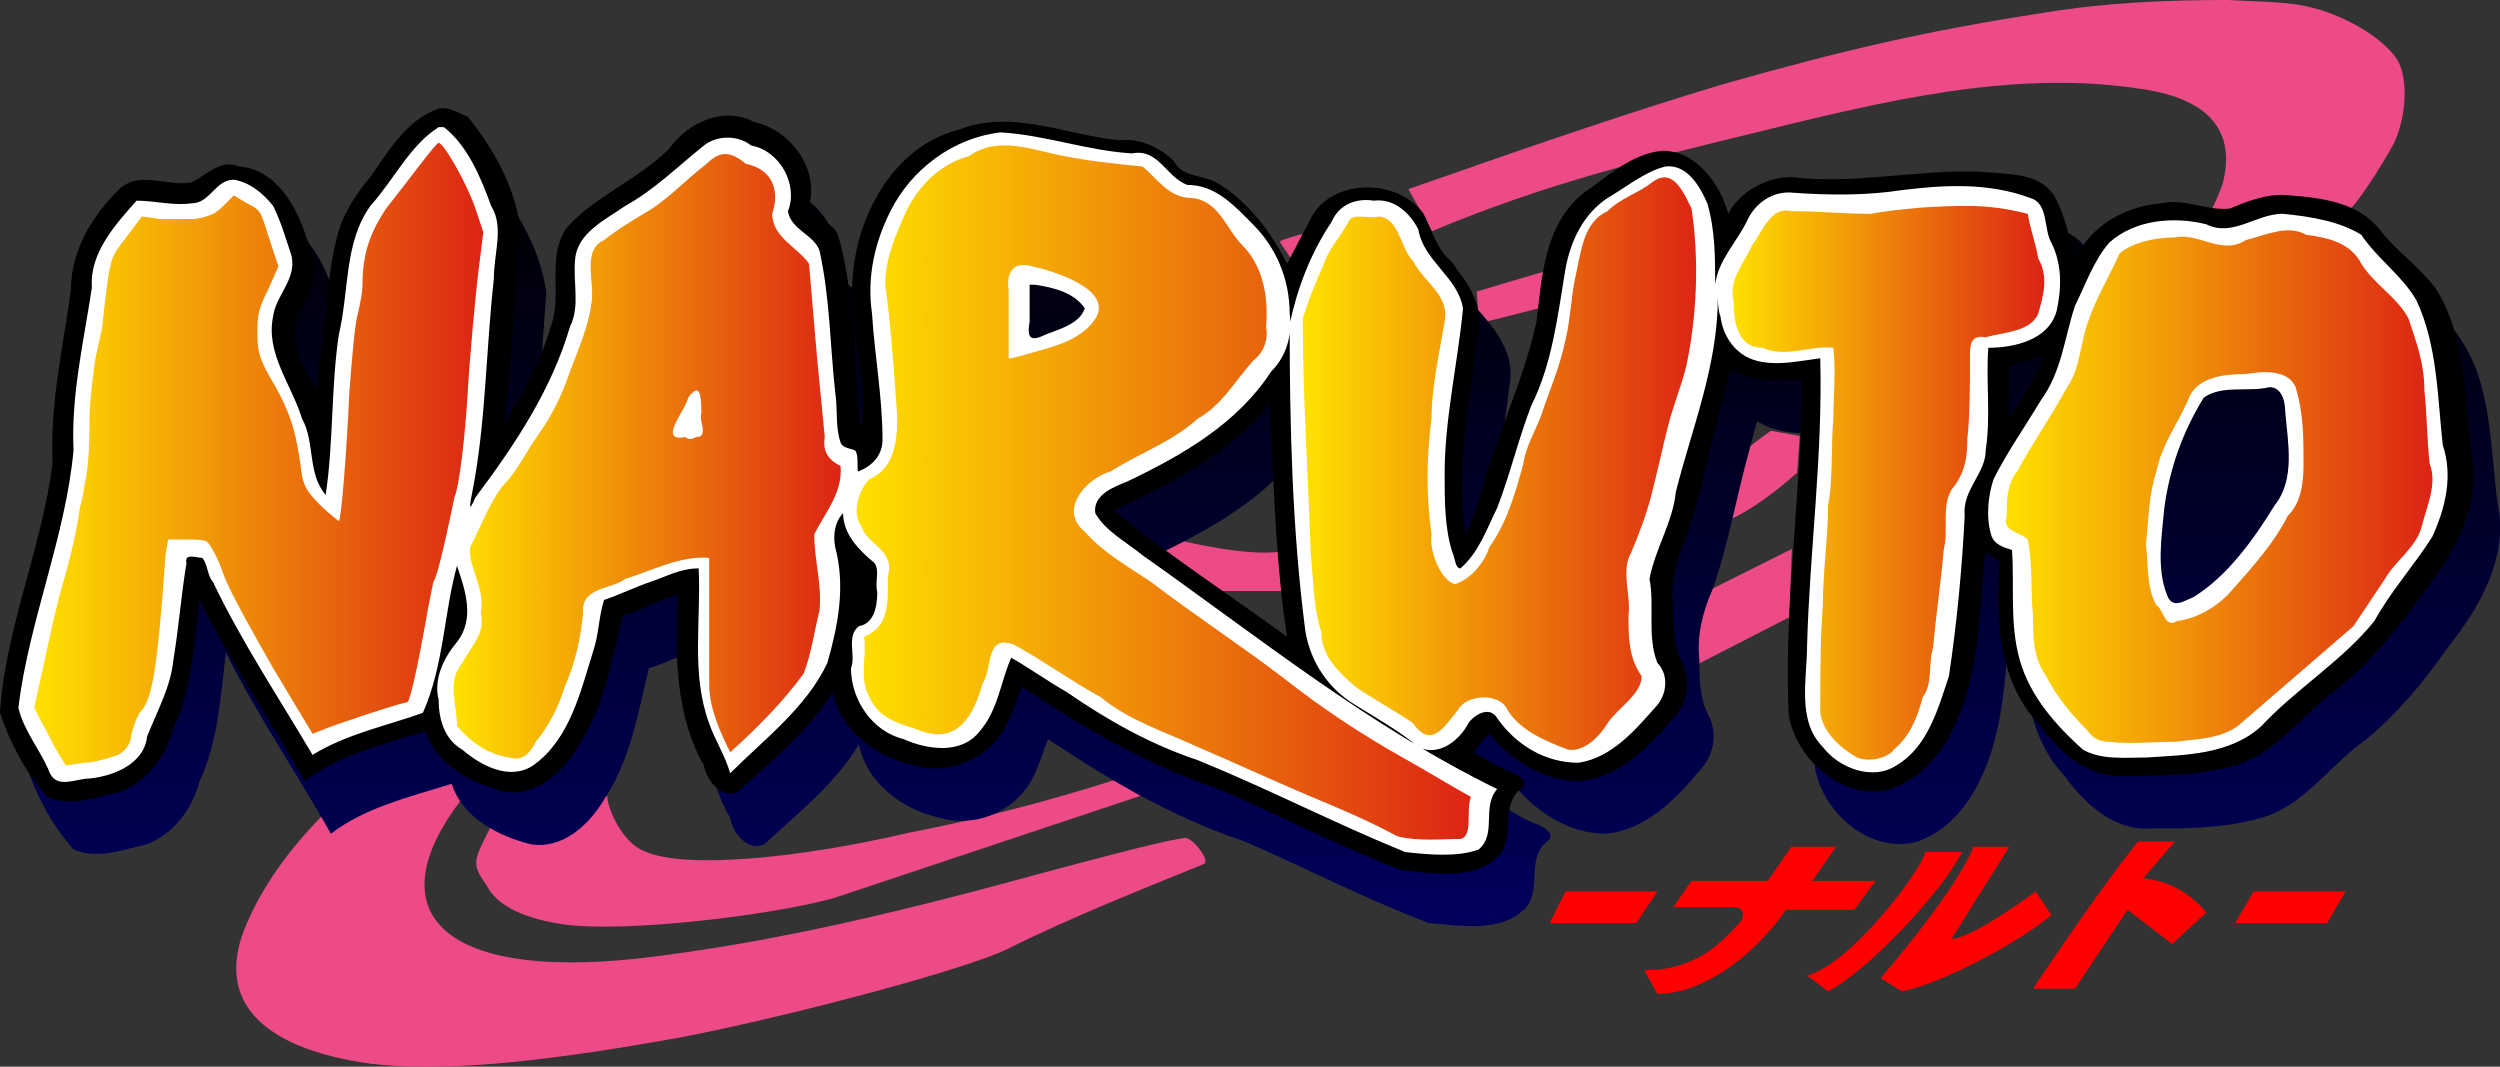 <svg xmlns="http://www.w3.org/2000/svg" width="95.18" height="40.61" viewBox="0 0 95.18 40.61"><rect x="0" y="0" width="95.18" height="40.61" fill="#333333" stroke="none"/><defs><linearGradient id="a" x1="117.87" y1="147.48" x2="117.87" y2="176.68" gradientTransform="translate(-69.78 -141.36)" gradientUnits="userSpaceOnUse"><stop offset="0"/><stop offset="1" stop-color="#00005c"/></linearGradient><linearGradient id="b" x1="71.08" y1="158.65" x2="88.27" y2="158.65" gradientTransform="translate(-69.78 -141.36)" gradientUnits="userSpaceOnUse"><stop offset="0" stop-color="#ffe100"/><stop offset="1" stop-color="#dc2314"/></linearGradient><linearGradient id="c" x1="87.07" y1="158.73" x2="101.88" y2="158.73" gradientTransform="translate(-69.78 -141.36)" gradientUnits="userSpaceOnUse"><stop offset="0" stop-color="#ffe100"/><stop offset="1" stop-color="#dc2314"/></linearGradient><linearGradient id="d" x1="102.36" y1="160.11" x2="125.83" y2="160.11" gradientTransform="translate(-69.78 -141.36)" gradientUnits="userSpaceOnUse"><stop offset="0" stop-color="#ffe100"/><stop offset="1" stop-color="#dc2314"/></linearGradient><linearGradient id="e" x1="119.44" y1="159.01" x2="134.55" y2="159.01" gradientTransform="translate(-69.78 -141.36)" gradientUnits="userSpaceOnUse"><stop offset="0" stop-color="#ffe100"/><stop offset="1" stop-color="#dc2314"/></linearGradient><linearGradient id="f" x1="135.68" y1="159.74" x2="147.62" y2="159.74" gradientTransform="translate(-69.78 -141.36)" gradientUnits="userSpaceOnUse"><stop offset="0" stop-color="#ffe100"/><stop offset="1" stop-color="#dc2314"/></linearGradient><linearGradient id="g" x1="146.1" y1="159.89" x2="162.39" y2="159.89" gradientTransform="translate(-69.78 -141.36)" gradientUnits="userSpaceOnUse"><stop offset="0" stop-color="#ffe100"/><stop offset="1" stop-color="#dc2314"/></linearGradient></defs><g data-name="g4331" fill="#ec4b88"><path data-name="path3861" d="M84.82 0c-2.4 0-4.7.1-7.1.5-4.5.7-7.5 1.4-12.1 2.7-4 1.2-8 2.6-12 4l.9 1.6c4.3-1.8 8-2.7 12.1-3.7 4.9-1.2 10-2.5 15-1.7 2.6.4 3.5 1.7 3 3.6-.1.3-.4 1-.5 1.1l5.3-.1c.3-.2 1.2-1.6 1.7-2.5.5-1 .6-2.6.1-3.3-.5-.7-1.6-1.4-2.8-1.8-1-.3-1.4-.3-3.6-.4z"/><path data-name="path3859" d="M49.62 8.9s-.8.2-.9.3l.4.6.5-.9z"/><path data-name="path3855" d="M58.92 10.3c-.7.2-2.7.8-2.7.8l.1 1.2c.9-.2 1.6-.4 2.4-.6l.2-1.4z"/><path data-name="path3853" d="M67.42 16.4s-.7.5-.8.6l-.8 2.8c.9-.4 1.8-1.1 2.6-1.8l.1-1.4-1.1-.2z"/><path data-name="path3851" d="M65.02 22.5l-.6 1.9v1l3.7-1.9.1-2.6-3.2 1.6z"/><path data-name="path3849" d="M45.02 20.6l-.7.4 2.1 1.5h2.4l-.1-1.5c-1.2.2-3.7-.4-3.7-.4z"/><path data-name="path3847" d="M42.42 29.7c-2.5.8-5.2 1.5-7.8 2-4.3 1-8.6 1.4-10.1.7-.8-.3-1.4-1.6-1.4-2.1l-4.4 1.1-.3.6c-.4.8-.4 1 .1 1.7.4.8 1.5 1.3 3 1.5 2.2.3 7.6-.3 10.2-1l11.7-3.9-1-.6z"/><path data-name="path3778" d="M17.32 29.7l-4.9 1.2c-1.2 1.2-2.3 2.6-3 4.2-1.3 2.9.4 4.8 4.7 5.4 2.6.3 6.1 0 11.2-.9 3.5-.6 11.3-2.6 13.1-3.5 2.4-1.2 5.2-2.3 7.4-3.2.3-.1-.4-1-.7-1-.6.1-.8.1-5.3 1.3-5.1 1.4-10.3 2.7-15.6 3.3-7.6.8-9.8-1.9-6.7-6l-.2-.8z"/></g><path data-name="path4014" d="M17.7 6.14c-1.2.4-1.9 1.6-2.6 2.6-.6.7-1.1 1.5-1.3 2.4-.4 1.7-.4 3.4-.7 5.1 0 .8-.1.6-.4 0-.5-.8-.7-1.9-.1-2.7.4-.7.5-1.7.1-2.4-.4-1.3-1.2-2.7-2.6-2.8-.6-.3-1.2.3-1.7.6-.9.2-2.1-.5-2.8.3-1 1-1.8 2.3-1.8 3.8-.3 2.2-.8 4.4-.8 6.6-.4 3.2-1.8 6.3-2 9.5.4 1.2 1 2.3 1.8 3.2.9.4 1.9 0 2.8-.2 1-.4 1.7-1.3 2-2.4.7-1.5.8-3.2 1-4.9 1.2 2.4 2.7 4.6 4 6.9 1.3-1 3-1.4 4.6-1.9.4 1.3 1.8 2 3 2.3 1.2.2 2.2-.7 2.8-1.7 1-1.5 1.3-3.3 1.7-5 .7-.2 1.4-.6 2.1-.8-.1 2.2-.1 4.6 1 6.5.1.6.7 1.3 1.3 1 1.3-1.2 2.7-2.3 3.6-3.8.3 1.5 1.7 2.5 3.1 2.8 1.4.4 3-.3 3.6-1.7.2-.4.3-.8.5-1.3 2.4 1.6 4.8 3 7.5 3.9 2.3 1 4.6 2.2 7 3.1 1.2.1 2.8.4 3.7-.6.6-.7 0-1.9.8-2.5.4-.3-.2-.6-.5-.7-.5-.2-.9-.5-1.3-.7.2-.2.4-.6.6-.7.8 1 2.1 1.8 3.4 1.8 1.5-.1 2.7-1.3 3.6-2.4.5-.5.7-1.3.4-2-.4-.7-.4-1.5-.4-2.2-.1-.9.1-1.8.5-2.7.6-1.7.9-3.5 1.4-5.3.1-.4.2-.8.3-1.1.8.5 1.8.5 2.7.4 0 4.3-.7 8.6-.5 12.8.3 1.7 2.1 3.3 3.9 2.8 1.7-.6 2.6-2.4 3-4.1.4-1.6.4-3.4.6-5 .1.3.7.3.5.7-.1 2 0 4.3 1.5 5.9.8 1.1 1.9 2.1 3.3 2 1.5 0 3 0 4.5-.5 1.5-.6 2.4-2 3.7-2.9 1.2-1 2.2-2.2 3.1-3.5 1.2-1.5 2.3-3.4 1.9-5.4-.3-2.1-.2-4.5-1.4-6.3-.5-.8-1.3-1.4-1.9-2.2-.8-1-2.1-1.2-3.4-1.3-.8-.1-1.6.2-2.3.5-.9.1-1.7-.4-2.6-.2-1.4.1-2.8.9-3.3 2.2-.2-.9-.4-1.8-.8-2.5-.6-.9-1.8-.8-2.8-.9-2.4-.1-4.8.5-7.2.2-1 0-2 .6-2.4 1.4-.3-1.1-1.2-2.4-2.5-2.4-1.2.1-2.1 1-3 1.6-1.5 1.2-1.6 3.2-1.8 4.9-.5 2.3-1.6 4.5-2.2 6.8-.1.4-.3.9-.5 1.3-.4-2.7.2-5.3.5-7.9.1-1-.5-1.8-1.1-2.5-.5-.5-.7-1.2-1-1.8-1-1.4-3.7-1.4-4.4.4-.3.5-.5 1-.8 1.5-.6-1.2-1.5-2.4-2.7-3.1-.6-.3-1.3-.2-1.6-.8-.5-.5-1.3-.9-2.1-.8-2-.2-4.1-1.2-6.1-.4-2.9 1.1-4.6 4.5-4.2 7.5 0 0 .1-.4-.6-3-.2-.5-.9-.6-1.1-1.1.4-1.4-.7-2.9-2.1-3.2-1.1-.6-2.5 0-3.2 1-1.2 1.2-2.8 1.8-3.9 3-.8 1.1-.2 2.5-.6 3.7-.4 1.4-1.1 2.6-1.8 3.8.3-2.5.4-5 .6-7.5-.2-1.5-1-3-2-4.2-.2-.6-.6-.9-1.1-.8zm31.7 12.2c.1 2.6.2 5.3.6 7.9-2.2-1.6-4.5-3.1-6.6-4.8 2.1-1 4.3-2.1 5.8-3.9.4-.4.2.7.2.8z" fill="url(#a)"/><path data-name="path4292" d="M16.7 4.14c-1.2.4-1.9 1.6-2.6 2.6-.6.7-1.1 1.5-1.3 2.4-.4 1.7-.4 3.4-.7 5.1 0 .8-.1.6-.4 0-.5-.8-.7-1.9-.1-2.7.4-.7.5-1.7.1-2.4-.4-1.3-1.2-2.7-2.6-2.8-.7-.3-1.2.3-1.8.6-.9.2-2-.5-2.8.3-1 1-1.8 2.3-1.8 3.8-.3 2.2-.8 4.3-.7 6.6-.4 3.2-1.8 6.3-2 9.5.4 1.2 1 2.3 1.8 3.2.9.4 1.9 0 2.8-.2 1-.4 1.7-1.3 2-2.4.7-1.5.8-3.2 1-4.9 1.2 2.4 2.7 4.6 4 6.9 1.3-1 3-1.4 4.6-1.9.4 1.3 1.8 2 3 2.3 1.2.2 2.2-.7 2.8-1.7 1-1.5 1.3-3.3 1.7-5 .7-.2 1.4-.6 2.1-.8-.1 2.2-.1 4.6 1 6.5.1.6.7 1.3 1.3 1 1.3-1.2 2.7-2.3 3.6-3.8.3 1.5 1.7 2.5 3.1 2.8 1.4.4 3-.3 3.6-1.7.2-.4.3-.8.5-1.3 2.4 1.6 4.8 3 7.5 3.9 2.3 1 4.6 2.2 7 3.1 1.2.1 2.8.4 3.7-.6.6-.7 0-1.9.8-2.5.4-.3-.2-.6-.5-.7-.5-.2-.9-.5-1.3-.7.2-.2.4-.6.6-.7.8 1 2.1 1.8 3.4 1.8 1.5-.1 2.7-1.3 3.6-2.4.5-.5.7-1.3.4-2-.4-.7-.4-1.5-.4-2.2-.1-.9.1-1.8.5-2.7.6-1.7.9-3.5 1.4-5.3.1-.4.2-.8.3-1.1.8.5 1.8.5 2.7.4 0 4.3-.7 8.6-.5 12.8.3 1.7 2.1 3.3 3.9 2.8 1.7-.6 2.6-2.4 3-4.1.4-1.6.4-3.4.6-5 .1.3.7.3.5.7-.1 2 0 4.3 1.5 5.9.8 1.1 1.9 2.1 3.3 2 1.5 0 3 0 4.5-.5 1.5-.6 2.4-2 3.7-2.9 1.2-1 2.2-2.2 3.1-3.5 1.2-1.5 2.3-3.4 1.9-5.4-.3-2.1-.2-4.5-1.4-6.3-.7-.9-1.5-1.4-2.1-2.2-.8-1-2.1-1.2-3.4-1.3-.8-.1-1.6.2-2.3.5-.9.1-1.7-.4-2.6-.2-1.4.1-2.8.9-3.3 2.2-.2-.9-.4-1.8-.8-2.5-.6-.9-1.8-.8-2.8-.9-2.4-.1-4.8.5-7.2.2-1 0-2 .6-2.4 1.4-.3-1.1-1.2-2.4-2.5-2.4-1.2.1-2.1 1-3 1.6-1.5 1.2-1.6 3.2-1.8 4.9-.5 2.3-1.6 4.5-2.2 6.8-.1.4-.3.9-.5 1.3-.4-2.7.2-5.3.5-7.9.1-1-.5-1.8-1.1-2.5-.5-.5-.7-1.2-1-1.8-1-1.4-3.7-1.4-4.4.4-.3.5-.5 1-.8 1.5-.6-1.2-1.5-2.4-2.7-3.1-.6-.3-1.3-.2-1.6-.8-.5-.5-1.3-.9-2.1-.8-2-.2-4.1-1.2-6.1-.4-2.8.7-4.4 4.1-4 7.1.1 1.4.5 3 .3 4.3-.2-1.1-.2-2.3-.3-3.4-.1-1.3-.2-2.7-.6-4-.2-.5-.9-.6-1.1-1.1.4-1.4-.7-2.9-2.1-3.2-1.1-.6-2.5 0-3.2 1-1.2 1.2-2.8 1.8-3.9 3-.8 1.1-.2 2.5-.6 3.7-.4 1.4-1.1 2.6-1.8 3.8.3-2.5.4-5 .6-7.5-.2-1.5-1-3-2-4.2-.3-.1-.7-.4-1.1-.3zm21.9 7.5c0-1.9 2.9-1.9 2.9 0-.1 2.3-2.9 2-2.9 0zm39.2 1.9c-.3.9-.9 1.7-1.3 2.4v-2c.4-.1.9-.3 1.3-.4zm-29.4 2.8c.1 2.6.2 5.3.6 7.9-2.2-1.6-4.5-3.1-6.6-4.8 2.1-1 4.3-2.1 5.8-3.9.3-.4.1.7.2.8zm39.3 1.1c0 2.4-3.8 5.8-4.8 5.8s-1-1-1-3.9 1.9-4.8 3.9-4.8c1.8 0 1.9.5 1.9 2.9z"/><path data-name="path4079" d="M16.7 4.84c-1.1.7-1.7 2-2.6 3-1 1.4-.8 3.2-1.2 4.9-.3 2-.2 4.1-.5 6.1-.7-.8-.4-2-.9-2.9-.4-1.3-1.4-2.5-1.1-3.9.1-.8.9-1.4.7-2.3-.2-.6-.4-1.3-.7-1.9-.4-.5-.9-.9-1.5-1-.7 0-.9.9-1.6.9-.7.1-1.4-.1-2.1-.1-.8.9-1.8 2-1.7 3.3-.3 2-.8 4.1-.7 6.2-.3 3.3-1.7 6.5-2.1 9.8.2.9.9 1.7 1.2 2.5.3.6 1 .2 1.5.2 1-.1 2.1-.6 2.2-1.6.4-1 .9-1.9 1-2.9.2-1.2.3-2.5.5-3.7-.1-.4.4-.2.6-.2.2.2.2.7.4.9 1.1 2.3 2.5 4.4 3.8 6.6 1.3-.8 2.8-1.1 4.2-1.6.8-1.8.8-3.8 1.3-5.6.3.9.7 2 0 2.9-.5.6-.9 1.4-.7 2.2 0 .7.2 1.5.9 1.9.7.6 1.8 1.2 2.7.6 1.4-1 1.8-2.8 2.3-4.4.2-.6.2-1.3.4-1.9.6-.2 1.2-.5 1.8-.7.6-.2 1.1-.5 1.8-.5.1 2-.3 4 .4 5.9.2.6.6 1.2.8 1.9 1.3-1.3 2.9-2.5 3.7-4.2.4-1.4.7-2.9.3-4.4-.1-.5 0-1 .3-1.3 0 .8.6 1.4 1.2 1.9.2.3 0 .7.1 1.1 0 .5-.1 1.2-.7 1.3-.5.4-.1 1.1-.3 1.6 0 1.2.8 2.4 2 2.7.9.4 2.2.6 2.9-.3.7-.8.8-1.9 1.2-2.8.7.4 1.4.9 2.1 1.3 1.6 1.1 3.2 2 5 2.6 2.7 1.1 5.2 2.4 7.9 3.5.9.1 2 .2 2.8-.1.7-.6.1-1.6.7-2.3-4.9-2.4-9.1-5.8-13.5-8.9-.6-.5-1.4-.9-1.8-1.6-.1-.7.7-1 1.2-1.2 2.1-1 4.2-2.2 5.5-4.2.6-.6.8-1.4.7-2.2 0-1.3-.5-2.5-1.4-3.4-.7-.7-1.4-1.5-2.5-1.5-.8-.3-1.1-1.4-2.1-1.2-1.7-.1-3.3-.7-5-.8-1.8.2-3.4 1.4-4.2 3-.6 1.2-.9 2.5-.7 3.9.1 1.6.4 3.2.4 4.8 0 .6-.4 1-.9 1.2-.1.1 0-.5-.1-.7 0-.2-.5-.1-.6-.4-.2-.6-.1-1.2-.2-1.9-.2-1.8-.2-3.6-.6-5.4-.2-.6-1.1-.8-1.2-1.5.4-1-.3-2.3-1.4-2.5-.5-.4-1.3-.4-1.8 0-1 .8-1.9 1.7-3 2.3-.7.5-1.8 1-1.9 2-.1.9.2 1.8-.2 2.6-.7 2.4-2.1 4.5-3.6 6.5-.3.7-.2.2-.1-.3.5-2.6.5-5.3.8-8 0-1 .4-2-.1-2.8-.4-1.1-.9-2.3-1.8-3h-.2zm46.7 1.5c-.8.2-1.5.8-2.2 1.2-.9.6-1.4 1.6-1.6 2.7-.3 1.8-.5 3.6-1.3 5.2-.5 1.3-.8 2.6-1.3 3.9-.4.8-.7 1.7-1.4 2.3-.2 0-.2-.4-.3-.6-.3-.9-.3-2-.3-3 0-2.1.5-4.2.7-6.3-.2-1.2-1.5-1.8-1.7-3-.3-.6-.9-1.2-1.7-1.1-.6-.1-1.3.1-1.6.8-.8 1.2-1.3 2.5-1.6 3.9 0 3.9.1 7.9.6 11.7.2 1.2.9 2.2 1.9 2.8.8.5 1.7 1 2.4 1.6.8.4 1.6-.3 1.9-.9.2-.3.8-.7 1.1-.2.7 1 1.8 1.7 3.1 1.7 1.3-.2 2.2-1.3 3-2.2.4-.5.4-1.2 0-1.6-.4-1-.1-2.2-.3-3.2.2-1.1.9-2.2 1-3.3.6-2.4 1.6-4.8 1.6-7.4 0-.1 0 .5.1.7.1.8.6 1.5 1.4 1.7s1.6 0 2.4-.1c.1 3.7-.4 7.3-.5 10.9 0 1.3-.4 2.9.6 3.9.6.8 1.9 1.3 2.8.7 1.2-.7 1.6-2.2 2-3.4.3-2 .5-4.1.6-6.1-.1-1 .8-1.6.8-2.5.2-1.3 0-2.7.1-3.9 1 0 2.3-.3 2.6-1.4.2-.9.2-1.8-.2-2.6-.3-.5-.1-1.5-.8-1.7-1.6-.6-3.3-.5-4.9-.3-1.3.2-2.7.2-4.1.1-.8-.1-1.5.4-1.8 1.1-.4.8-1.1 1.5-1.2 2.4 0-1 0-2.1-.3-3.1-.3-.7-.8-1.5-1.6-1.4zm23.5 1.8c-1 0-1.9.9-2.9.4-1.2-.3-2.7-.2-3.7.7-.6.7-.9 1.6-1.3 2.4-.4 1.2-.5 2.5-1.3 3.6-.6 1-1.3 2-1.8 3-.2.6-.3 1.4-.1 2.1.1.4.5.5.8.6.1 1.4-.1 2.8.3 4.2.4 1.4 1.4 2.5 2.4 3.4.7.4 1.6.3 2.4.3 1.5-.1 3.2-.1 4.4-1.2 1.3-1.4 3.1-2.5 4.3-4 .6-1.1 1.5-2.1 2.2-3.2.5-1.1.8-2.3.4-3.5-.2-1.8-.2-3.8-1-5.5-.5-.9-1.5-1.6-2.1-2.5-.8-.5-1.9-.7-3-.8zm-47.5 2.7c.7.1 1.5.3 1.9.9-.2.6-1 .8-1.5 1-.6.3-.7.1-.6-.5v-1.4h.2zm47 3.9c.5 0 .6.6.6.9.1 1.2.4 2.6-.4 3.6-.8 1.3-1.8 2.7-3.1 3.5-.3.1-.8.5-1-.1-.4-1-.2-2.2-.1-3.3.2-1.5.7-2.9 1.5-4.2.7-.5 1.7-.2 2.5-.4z" fill="#fff"/><path data-name="path2900" d="M2.2 28.64c-.2-.3-.4-.8-.6-1.1l-.3-.6.4-1.8c.2-1 .4-1.8.4-1.8l.2-.8c.5-1.7.6-2.4.7-2.9 0-.3.2-.8.2-1.1.1-.4.2-1.1.2-2.1 0-1.1.1-1.8.2-2.6.1-.6.3-1.3.3-1.5.3-2.7.3-2.5.9-3.3l.6-.8.7.1h1.3c.6-.1.8-.2 1.1-.5l.4-.4.5.3c.6.3.5.3.9 1.5l.3.9-.4.9c-.4.8-.4 1-.4 1.7s.1 1 .7 2c.6 1.1.8 1.8 1 3.4.1.4.2.6.7 1.1.3.3.7.6.7.6.1-.1.3-2.7.4-4.9.1-1.3.2-2.5.3-2.9s.2-.9.2-1.2c0-1.2.3-2 .9-2.9 1.1-1.4 1.9-2.5 2-2.5.2 0 1.1 1.6 1.4 2.5l.3.9-.2 1.6c-.1.9-.3 2.9-.4 4.6-.1 1.6-.3 3.4-.5 3.9-.5 2.4-.7 3.1-.8 3.2l-.2 1c-.4 2.3-.7 3.6-.8 3.6-.2 0-2.6.8-3.1 1l-.5.2-1.5-2.5c-.8-1.4-1.7-3-1.9-3.6s-.5-1.1-.6-1.2-.5-.1-.8-.1h-.7l-.1.6c-.3 4.3-.5 5.4-.9 5.9-.2.2-.3.6-.4.9q0 .5-.5.8c-.3.1-.9.3-1.3.3l-.7.1-.3-.5z" fill="url(#b)"/><path data-name="path3690" d="M19.4 28.84c-.8-.1-1.5-.6-2-1.2 0-.8-.4-1.7.2-2.4.3-.6.9-1.1.7-1.9.2-.9-.5-1.8-.4-2.5.4-.8.7-1.6 1.2-2.3.6-.6.9-1.3 1.4-2 .5-.7.9-1.5 1.2-2.4.3-.8.7-1.7.8-2.5.2-.8-.4-2.1.5-2.5.5-.4 1-.7 1.5-1 .9-.5 1.6-1.3 2.4-1.9.5-.5.9-.5 1.5 0 1 .2 1.3 1 1 1.9 0 .9 1 1.3 1.4 1.9.1 1.2.2 2.3.3 3.5.1 1 .2 2.1.3 3.1-.1.6.2.9.6 1.1.1 1-.6 1.8-1 2.6 0 1 .3 1.9.2 2.9-.2.8-.3 1.6-.6 2.4-.8 1.1-1.8 2.1-2.8 3-.4-.8-.8-1.7-.8-2.6v-4.8c-1.1-.1-2.2.5-3.2.8-.5.4-1.7.3-1.6 1.3-.1 1-.3 1.9-.7 2.8-.2.7-.6 1.5-1.1 2.1-.1.2-.4.8-1 .6zm7.1-12.2c.5 0 .1-.6.2-.9 0-.5 0-1.3-.5-.6-.1.5-1.2 1.7-.1 1.5.1.1.2.1.4 0z" fill="url(#c)"/><path data-name="path3700" d="M53.2 31.84c-1.1-.6-2.3-1.1-3.5-1.6-1.4-.6-2.7-1.2-4.1-1.8-1.3-.6-2.6-1-3.7-1.9-1.1-.6-2.2-1.4-3.3-2-1.1-.4-.8.9-1.2 1.5-.3 1.1-.9 2.3-2.3 1.8-.8-.3-1.6-.4-2-1.3-.4-.7-.1-1.5-.2-2.3 1-.4.9-1.4.9-2.3.3-1-.8-1.2-1-1.9-.4-.5-.1-1.4.3-1.8 1.2-.5 1.1-2.1 1-3.2-.1-1.4-.2-2.8-.4-4.2 0-1 .4-1.9.8-2.8.5-1 1.3-1.8 2.4-2.1 1.1-.8 2.5-.2 3.6 0 1 .2 2 .3 3 .4.6.5 1 1.2 1.9 1.2 1 .1 1.3 1.2 1.9 1.8.8.8 1 2 .9 3.1.1.5-.1 1-.5 1.3-.7.8-1.2 1.7-2.1 2.2-1 .9-2.2 1.3-3.3 2-1 .3-2 1.5-1 2.3.7.8 1.6 1.3 2.5 1.9 1.7 1.3 3.4 2.4 5.1 3.7 1.4 1.1 2.9 2.1 4.5 3 .9.5 1.7 1 2.6 1.5-.2.5.1 1.5-.4 1.6-.7 0-1.6.1-2.4-.1zm-14.3-18.3c1-.3 2.2-.5 2.8-1.4.7-1.1-1.5-1.8-2.4-2-.7-.2-1 .2-.9.9v2.6h.1l.4-.1z" fill="url(#d)"/><path data-name="path3710" d="M59.7 28.54c-.8-.3-1.8-.7-2.3-1.5-.3-.7-1.6-.6-1.9 0-.5.6-1 1.5-1.7.5-.7-.5-1.5-.9-2.2-1.4-.7-.6-1.3-1.2-1.3-2.1-.3-.9-.3-2-.4-3-.1-3-.3-5.9-.3-8.9.2-.7.5-1.4.8-2.1.2-.6.7-1.1 1-1.7.2-.2.8 0 1.1-.1.8.1.8 1.2 1.3 1.7.4.8 1.4 1.3 1.2 2.3-.2 1.2-.5 2.5-.5 3.7-.2 1.5-.2 3 0 4.4-.1.7.4 1.8.9 1.9.6-.2 1.1-.8 1.3-1.4.7-1 1-2.1 1.3-3.2.1-.7.5-1.3.7-1.9.3-.9.7-1.8.9-2.8.2-.8.2-1.6.4-2.5s.3-2 1.2-2.4c.5-.5 1.2-.7 1.7-1.1.8-.6 1.2.4 1.5 1 .3 2 .2 4.1-.2 6-.2.8-.5 1.5-.7 2.3-.2.8-.4 1.7-.6 2.5-.2.8-.5 1.6-.8 2.3-.4.7 0 1.6-.1 2.4 0 .8 0 1.6.5 2.3 0 .7-.9 1.2-1.3 1.8-.3.5-.9 1.1-1.5 1z" fill="url(#e)"/><path data-name="path3720" d="M70.7 28.84c-.7-.4-1.3-1-1.4-1.7 0-1.4 0-2.8.1-4.1 0-1.3.2-2.6.2-3.8.2-1.1.1-2.2.2-3.3 0-.9.1-1.8 0-2.7-.9-.1-1.8.4-2.7 0-1 0-1.1-1.1-1.1-1.8-.2-.8.4-1.4.7-2.1.4-.5.7-1.5 1.5-1.3 1 0 2 .1 3 .1 1.2-.2 2.4-.3 3.7-.3.8 0 1.5.1 2.3.3.1.6.3 1.1.4 1.7.4.7.2 1.4 0 2.1-.3.7-1.3.7-2 .9-.6-.1-.6.3-.6.8 0 1 0 2.1-.1 3.1 0 .7-.1 1.3-.6 1.9-.4.7-.1 1.5-.3 2.3-.1 1.2-.3 2.5-.4 3.7-.2.6 0 1.4-.4 1.9-.2.8-.5 1.5-1.1 2-.2.3-.9.5-1.4.3z" fill="url(#f)"/><path data-name="path3730" d="M80.3 28.24c-.3 0-.6-.1-.8-.4-.6-.6-1.2-1.3-1.6-2.1-.5-.7-.5-1.5-.5-2.3-.1-1 0-1.9-.2-2.9-.3-.3-1-.3-.8-.9 0-.6 0-1.2.4-1.7.6-1.1 1.3-2.1 1.9-3.2.5-.7.5-1.7.8-2.5.3-.9.8-1.7 1.2-2.6.5-.4 1.3-.6 2.1-.6.9-.2 1.8.7 2.7.1.8-.2 1.6-.6 2.3-.2.8.1 1.7.3 2.1 1.1.5.8 1.4 1.3 1.8 2.1.3.9.6 1.7.6 2.7.1.9.1 1.9.2 2.8.3.8-.1 1.6-.3 2.4-.2.8-1 1.3-1.4 2l-1.2 1.8c-1.5 1.3-2.9 2.5-4.4 3.8-.7.5-1.6.5-2.4.6-.8 0-1.7.1-2.5 0zm2.6-4.6c.8-.1 1.6-.6 2.1-1.2.8-.9 1.6-1.8 2.1-2.8.5-.5.6-1.2.6-2 0-1 0-1.9-.3-2.9-.3-.7-1.3-.6-1.9-.5-.8 0-1.9.1-2.2 1-.4.9-1 1.7-1.2 2.7-.3.9-.3 1.9-.4 2.8.1.7 0 1.6.4 2.3.3.2.3.9.8.6z" fill="url(#g)"/><path data-name="path3810" d="M82.8 32.04h-1.4c-1.4 1.7-4 5.6-4 5.6H79l2-3 1.7 1.3 1.3-1.2c-.5-.6-1.3-1.2-2.4-1.3l1.2-1.4zm-14.6.2l-.9 1.3h-2.9l-.7 1H66c.4 0 .4.3.3.5-.7.8-1.7 1.9-3.7 1.9l.5.9c1.6 0 3.1-1.2 3.8-1.9s1.1-1.3 1.1-1.3h2.6l.8-1.1H69l.9-1.3h-1.7zm6.9.1c-.8 1.8-3.5 4.9-3.5 4.9l.8.5c1.6-.3 4.5-1.9 5.7-2.9l-.6-.9s-2.4 1.8-3.2 1.8l2.2-3.5h-1.4v.1zm-.4.1h-1.4c-.2.8-2.9 4.3-4.5 4.7l.8.6c1.4-.7 4.3-3.7 5.1-5.3zm-15.1 1.5l-.6 1.2h3.3l.8-1.2h-3.5zm26.2 0l-.7 1.2h3.5l.7-1.2h-3.5z" fill="red"/></svg>